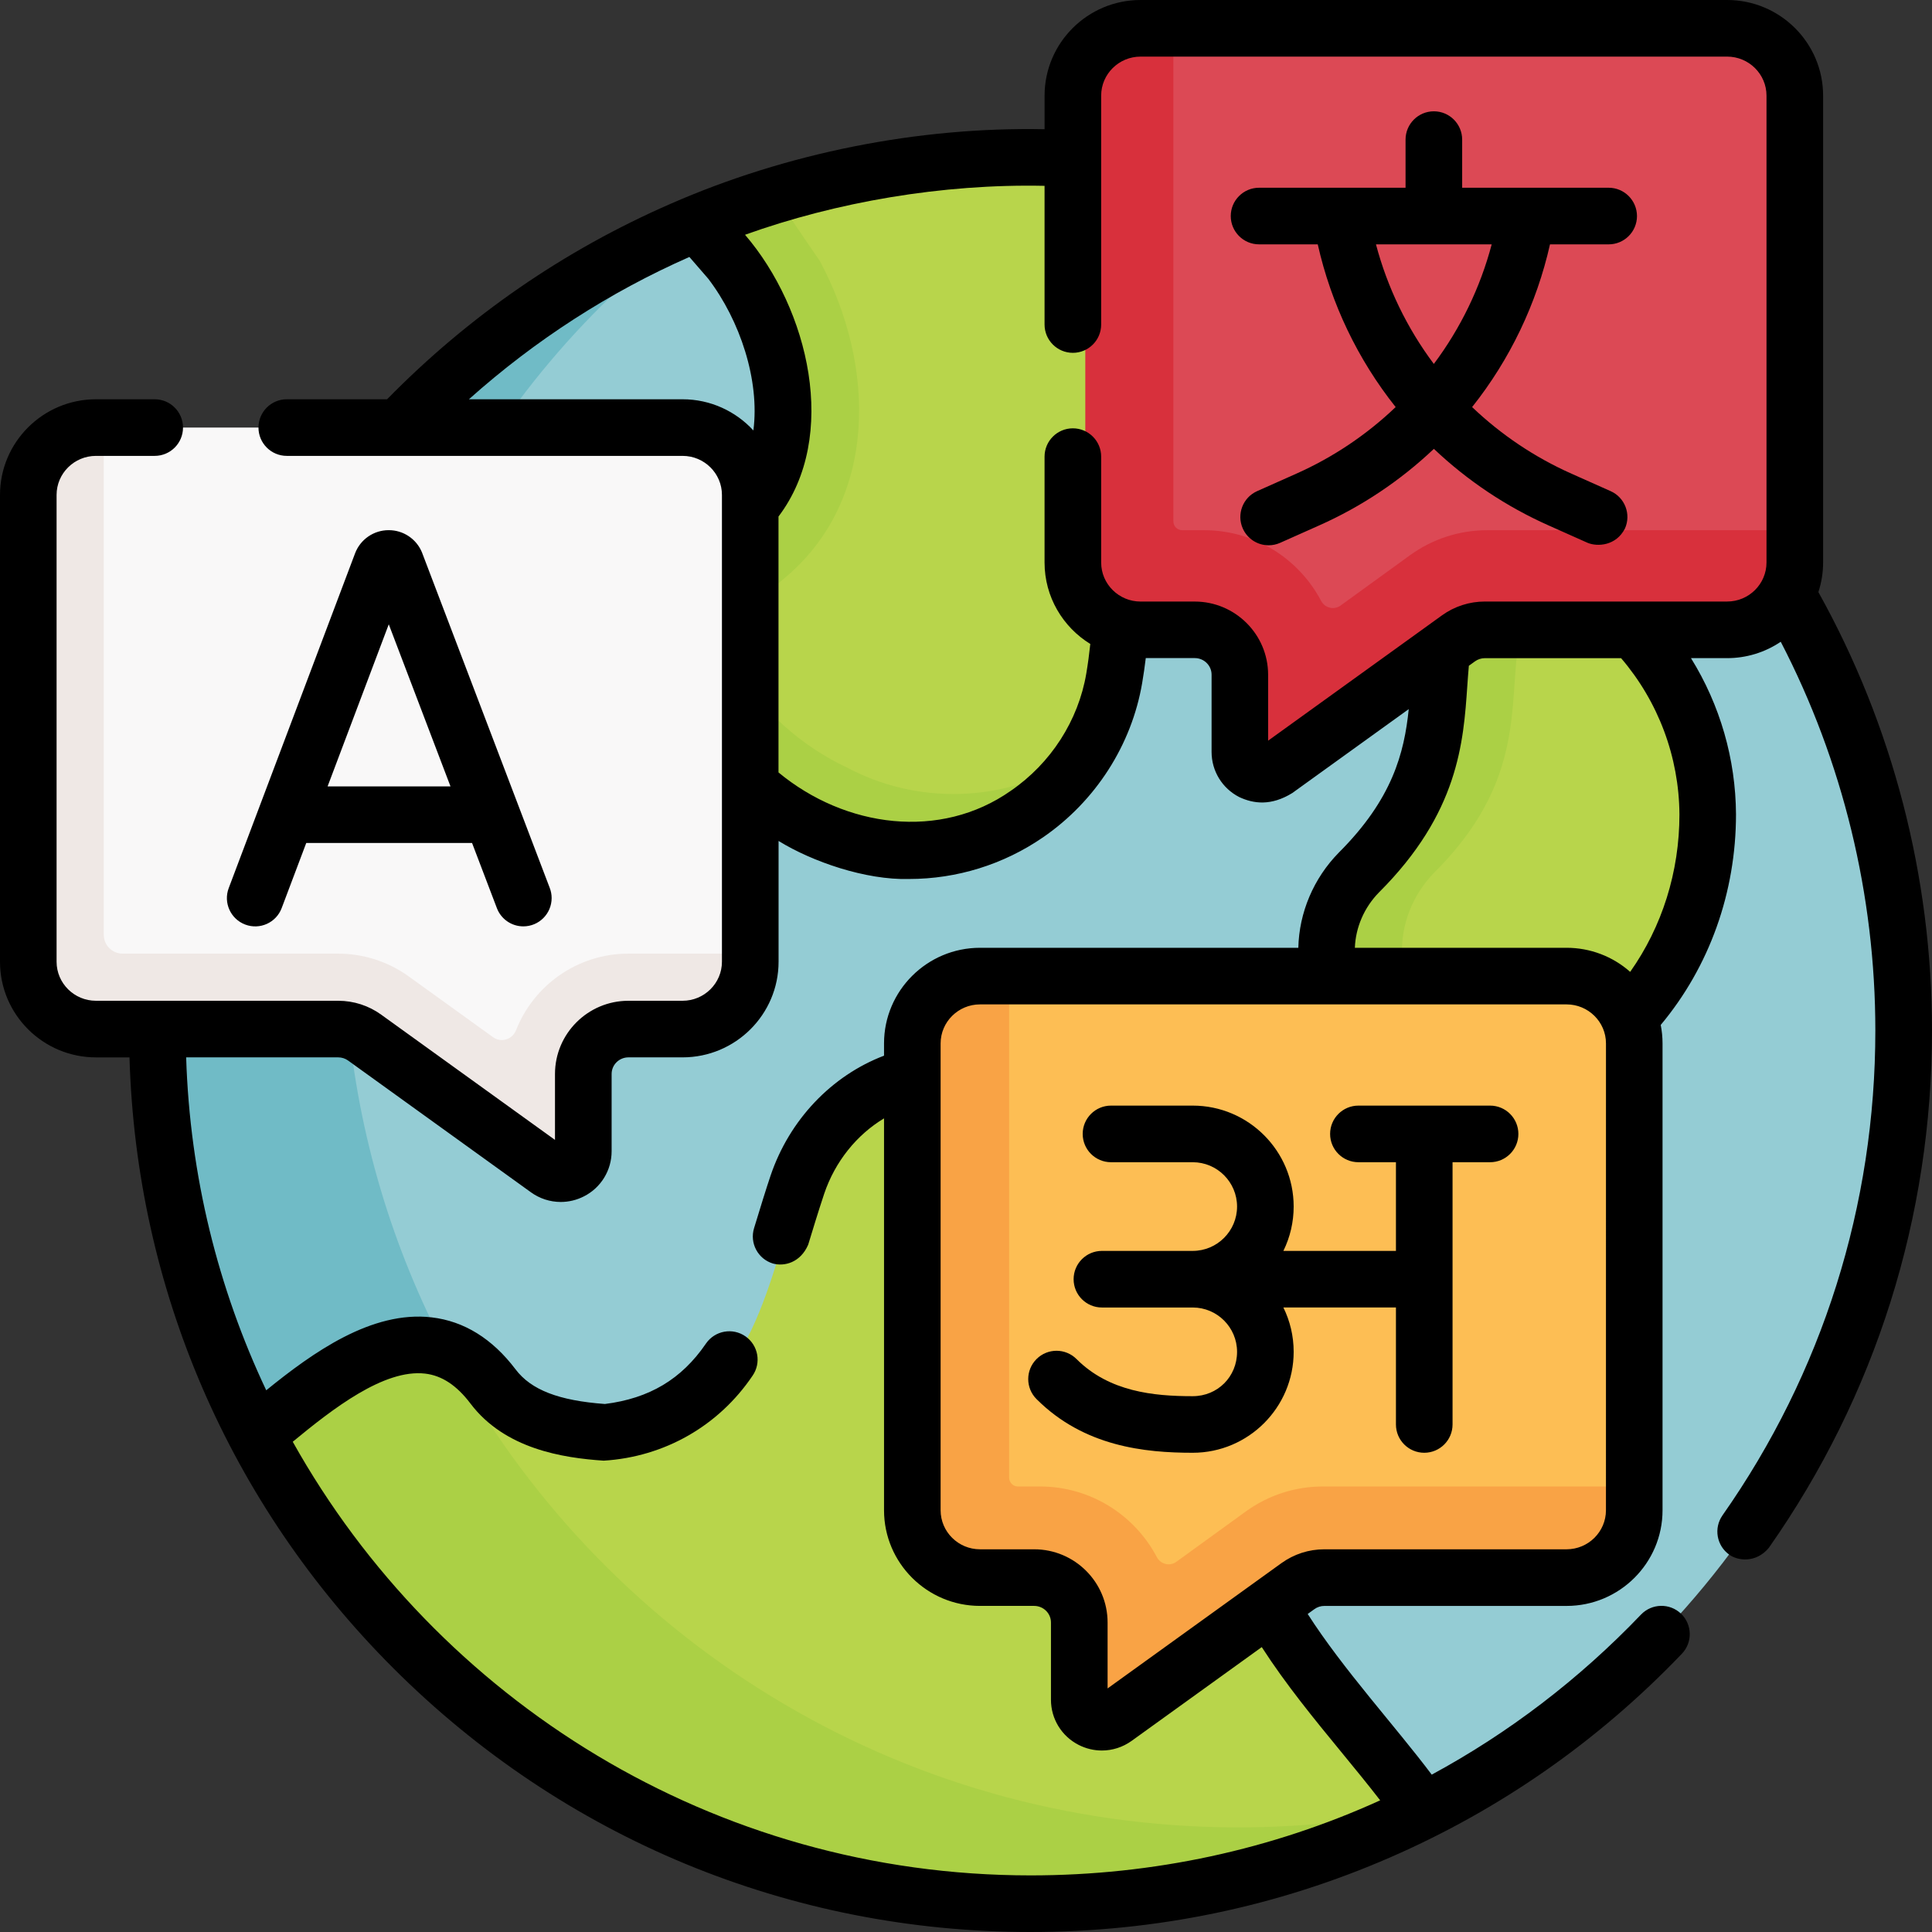 <?xml version="1.0" encoding="utf-8"?>
<!-- Generator: Adobe Illustrator 27.7.0, SVG Export Plug-In . SVG Version: 6.00 Build 0)  -->
<!DOCTYPE svg PUBLIC "-//W3C//DTD SVG 1.1//EN" "http://www.w3.org/Graphics/SVG/1.1/DTD/svg11.dtd">
<svg version="1.1" id="Layer_1" xmlns:x="http://ns.adobe.com/Extensibility/1.0/" xmlns:i="http://ns.adobe.com/AdobeIllustrator/10.0/" xmlns:graph="http://ns.adobe.com/Graphs/1.0/"
	 xmlns="http://www.w3.org/2000/svg" xmlns:xlink="http://www.w3.org/1999/xlink" x="0px" y="0px" width="80px" height="80px"
	 viewBox="0 0 80 80" style="enable-background:new 0 0 80 80;" xml:space="preserve">
<rect x="0" y="0" width="80" height="80" fill="#333333" stroke="none"/>
<style type="text/css">
	.st0{fill:#94CCD4;}
	.st1{fill:#B8D54B;}
	.st2{fill:#ABD045;}
	.st3{fill:#DC4955;}
	.st4{fill:#D8303C;}
	.st5{fill:#70BBC6;}
	.st6{fill:#FDBE54;}
	.st7{fill:#F9A345;}
	.st8{fill:#F9F8F8;}
	.st9{fill:#EFE8E5;}
</style>
<g>
	<path class="st0" d="M78.828,42.672c0-11.088-4.991-21.01-12.849-27.642c-6.294-5.312-23.975-5.921-23.975-5.921L29.19,9.183
		c-0.095,0.04-0.21,0.012-0.305,0.053c-12.56,5.45-20.71,18.364-20.71,33.376c0,19.968,14.888,33.556,34.856,33.556
		c6.003,0,11.306,1.196,16.289-1.393C70.911,68.753,78.828,56.637,78.828,42.672z"/>
	<path class="st1" d="M65.98,15.03c-3.677,2.405-7.623,4.791-9.103,5.114c-4.061,1.188-9.347-1.328-10.433,4.661
		c-0.031,1.156-0.133,2.255-0.306,3.28c-0.194,1.144-0.619,2.22-1.236,3.177c-0.617,0.956-2.26,1.235-3.216,1.892
		c-2.633,1.809-4.772,1.918-7.606,0.441c-0.072-0.038-0.145-0.077-0.219-0.116c-4.722-2.314-7.496-7.636-2.6-11.525
		c3.217-2.656,2.731-7.342,0.482-10.27l-1.353-1.566c1.05-0.434,0.623-1.7,1.72-2.035c3.341-1.019,6.888-1.568,10.562-1.568
		C51.553,6.516,59.686,9.717,65.98,15.03L65.98,15.03z M70.713,33.722c-0.02-2.985-1.225-5.841-3.351-7.938
		c-1.813-2.075-2.44-3.311-4.933-1.02c-2.362,2.938-0.032,6.585-5.053,11.596c-0.889,0.905-1.388,2.144-1.338,3.414
		c-0.002,0-0.001-0.224-0.003-0.225c0.18,3.146,2.329,5.682,5.392,5.682C65.363,45.232,70.713,40.613,70.713,33.722L70.713,33.722z"
		/>
	<path class="st2" d="M59.394,36.127c-0.889,0.906-1.389,2.145-1.339,3.416c-0.002-0.002-0.002-0.003-0.003-0.003
		c0.15,2.605,2.408,4.797,4.919,5.475c-0.527,0.144-1.045,0.217-1.542,0.217c-3.062,0-6.32-2.545-6.502-5.692
		c0.002,0,0.002,0.002,0.003,0.003c-0.05-1.27,0.45-2.509,1.339-3.416c5.02-5.009,2.111-8.923,4.473-11.861
		c1.423-1.309,2.791-1.303,4.038-0.67c-0.302,0.167-0.605,0.387-0.913,0.67C61.505,27.203,64.414,31.117,59.394,36.127
		L59.394,36.127z"/>
	<path class="st3" d="M74.11,3.906v18.048l-1.15,1.092c0,1.51-1.717,1.738-3.227,1.738l-8.255-0.062
		c-0.384,0-0.758,0.121-1.069,0.347l-6.812,4.73c-0.603,0.437-1.446,0.006-1.446-0.738l0.639-2.275c0-1.007-0.816-1.823-1.823-1.823
		H48.78c-1.51,0-2.735-1.224-2.735-2.735l-0.33-16.931c0-1.51,0.6-3.103,2.11-3.103l0.762-1.022h22.788
		C72.886,1.172,74.11,2.396,74.11,3.906z"/>
	<path class="st4" d="M74.11,21.954v0.912c0,1.51-1.224,2.735-2.735,2.735h-9.786c-0.385,0-0.758,0.122-1.068,0.346l-7.389,5.35
		c-0.602,0.438-1.446,0.007-1.446-0.738v-3.136c0-1.007-0.816-1.823-1.823-1.823h-2.188c-1.51,0-2.735-1.224-2.735-2.735V3.906
		c0-1.51,1.224-2.735,2.735-2.735h0.912V21.59c0,0.201,0.163,0.365,0.365,0.365l0,0h0.912c2.098,0,3.924,1.187,4.84,2.926
		c0.156,0.296,0.535,0.39,0.807,0.193l2.87-2.08c0.932-0.678,2.056-1.042,3.208-1.039H74.11z"/>
	<path class="st5" d="M51.266,75.669c-20.447,0-37.023-16.528-37.023-36.916c0-12.142,5.567-22.788,14.643-29.516
		c-13.13,5.42-22.37,18.348-22.37,33.435c0,6.148,1.534,11.938,4.241,17.007c0,0,8.592,6.805,12.937,10.002
		c5.993,4.411,17.639,7.256,17.639,7.256s12.958,0.44,17.927-2.132C56.634,75.381,53.954,75.67,51.266,75.669L51.266,75.669z"/>
	<path class="st1" d="M59.318,74.772c-2.905-4.047-8.249-8.508-8.019-13.881c0.078-1.832-0.163-3.67-0.767-5.402
		c-0.01-0.023-0.017-0.046-0.025-0.069c-0.305-0.858-0.763-1.652-1.334-2.36c-1.575-1.956-4.935-7.06-6.578-7.776
		c-3.137-1.94-7.385-0.495-9.063,2.691c-1.457,3.685-1.859,8.735-5.665,10.723c-2.275,1.234-5.554,0.957-7.285-1.086
		c-3.003-3.9-7.207-0.129-9.823,2.065c1.04,1.942,5.282,3.366,6.654,5.089c5.692,7.15,10.758,9.906,19.099,11.403
		c7.758,1.408,15.719,2.283,22.72-1.354C59.262,74.8,59.29,74.787,59.318,74.772z"/>
	<path class="st2" d="M59.245,74.808c-6.216,3.234-13.393,4.553-20.356,3.822v-0.002c-11.769-1.151-22.63-8.492-28.128-18.952
		c2.069-1.736,5.133-4.459,7.809-3.589c6.227,11.652,18.533,19.581,32.695,19.581C54.006,75.669,56.675,75.372,59.245,74.808
		L59.245,74.808z"/>
	<path class="st6" d="M67.309,43.504v18.048l-1.15,1.092c0,1.51-1.717,1.738-3.227,1.738l-8.255-0.062
		c-0.384,0-0.758,0.121-1.069,0.347l-6.812,4.73c-0.603,0.437-1.446,0.006-1.446-0.738l0.639-2.275c0-1.007-0.816-1.823-1.823-1.823
		h-2.188c-1.51,0-2.735-1.224-2.735-2.735l-0.33-16.931c0-1.51,0.6-3.103,2.11-3.103l0.762-1.022h22.788
		C66.084,40.77,67.309,41.994,67.309,43.504L67.309,43.504z"/>
	<path class="st7" d="M67.309,61.552v0.912c0,1.51-1.224,2.735-2.735,2.735h-9.786c-0.385,0-0.758,0.122-1.068,0.346l-7.389,5.35
		c-0.602,0.437-1.446,0.007-1.446-0.738v-3.136c0-1.007-0.816-1.823-1.823-1.823h-2.188c-1.51,0-2.735-1.224-2.735-2.735V43.504
		c0-1.51,1.224-2.735,2.735-2.735h0.912v20.418c0,0.201,0.163,0.365,0.365,0.365c0,0,0,0,0,0h0.912c2.098,0,3.924,1.187,4.84,2.926
		c0.156,0.296,0.535,0.39,0.807,0.193l2.87-2.08c0.932-0.678,2.056-1.042,3.208-1.039H67.309z"/>
	<path class="st2" d="M32.447,23.972l-0.045,0.038c-0.603,0.48-2.697,2.397-4.181,4.041c-0.597-2.255-0.078-4.648,2.238-6.488
		c3.217-2.656,2.03-7.831-0.219-10.759l-1.354-1.566c1.056-0.436,2.132-0.822,3.224-1.154c0.972,1.477,1.836,2.72,1.836,2.72
		C36.275,15.142,36.38,20.727,32.447,23.972z"/>
	<path class="st2" d="M45.033,31.048c-0.042,0.072-0.086,0.142-0.131,0.212c-0.623,0.965-1.432,1.797-2.38,2.447
		c-2.633,1.809-6.047,2.013-8.881,0.536c-0.072-0.038-0.145-0.077-0.219-0.116c-4.444-2.178-7.483-7.939-3.747-11.852
		c-1.189,3.591,1.619,7.736,5.398,9.508c0.077,0.039,0.153,0.078,0.228,0.116c2.963,1.477,6.531,1.273,9.283-0.536
		C44.738,31.264,44.888,31.159,45.033,31.048L45.033,31.048z"/>
	<g>
		<path class="st0" d="M38.494,78.585l0.03,0.003L38.494,78.585z M27.287,75.396c0.035,0.017,0.071,0.033,0.107,0.05
			C27.358,75.429,27.322,75.413,27.287,75.396z M59.259,74.805c-0.645,0.334-1.3,0.648-1.967,0.942
			c0.656-0.291,1.303-0.602,1.941-0.933c0.005-0.002,0.008-0.005,0.012-0.006C59.25,74.806,59.255,74.806,59.259,74.805z"/>
	</g>
	<path class="st8" d="M2.43,22.578L2.66,38.303c0,1.54,1.255,2.788,2.803,2.788l8.798,0.287c0.393,0,0.777,0.124,1.096,0.353
		l6.004,5.076c0.618,0.445,1.482,0.006,1.482-0.753l0.379-2.454c0-1.027,0.836-1.859,1.868-1.859l2.904-0.011
		c1.548,0,3.072-0.367,3.072-1.907V20.493c0-1.54-1.255-2.788-2.803-2.788H3.974C2.427,17.705,2.43,21.039,2.43,22.578z"/>
	<path class="st9" d="M31.066,39.487v0.338c0,1.539-1.255,2.787-2.803,2.787H26.02c-1.031,0-1.867,0.833-1.867,1.859v3.198
		c0,0.758-0.866,1.197-1.483,0.752l-7.57-5.456c-0.319-0.23-0.703-0.353-1.097-0.353H3.975c-1.548,0-2.803-1.248-2.803-2.787V20.494
		c0-1.541,1.255-2.789,2.803-2.789h0.322v21.002c0,0.431,0.35,0.781,0.781,0.781h8.925c1.05,0,2.073,0.331,2.923,0.944l3.492,2.517
		c0.334,0.241,0.8,0.094,0.95-0.289c0.728-1.855,2.539-3.172,4.652-3.172H31.066z"/>
	<path d="M75.295,24.517c0.13-0.396,0.196-0.809,0.196-1.226V3.96c0-2.184-1.783-3.96-3.974-3.96H47.228
		c-2.191,0-3.974,1.776-3.974,3.96v1.391c-5.24-0.105-10.685,0.982-15.5,3.094c-4.408,1.924-8.35,4.645-11.726,8.088h-4.153
		c-0.647,0-1.172,0.525-1.172,1.172c0,0.647,0.525,1.172,1.172,1.172h16.388c0.899,0,1.631,0.725,1.631,1.616v19.331
		c0,0.891-0.732,1.616-1.631,1.616h-2.242c-1.676,0-3.04,1.36-3.04,3.031v2.73l-7.196-5.186c-0.518-0.375-1.142-0.576-1.781-0.575
		H3.974c-0.899,0-1.631-0.725-1.631-1.616V20.493c0-0.891,0.732-1.616,1.631-1.616h2.432c0.647,0,1.172-0.525,1.172-1.172
		c0-0.647-0.525-1.172-1.172-1.172H3.974C1.783,16.533,0,18.31,0,20.493v19.331c0,2.184,1.783,3.96,3.974,3.96h1.388
		C5.64,53.338,9.49,62.28,16.277,69.067C23.328,76.117,32.701,80,42.672,80c5.184,0,10.202-1.043,14.915-3.099
		c4.552-1.986,8.609-4.821,12.057-8.424c0.447-0.468,0.431-1.209-0.036-1.657c-0.468-0.447-1.209-0.431-1.657,0.036
		c-2.575,2.691-5.496,4.912-8.666,6.628c-1.489-1.982-3.675-4.367-5.136-6.653l0.279-0.201c0.119-0.086,0.263-0.133,0.411-0.132
		h10.029c2.191,0,3.974-1.776,3.974-3.96V43.206c0-0.262-0.026-0.517-0.075-0.765c2.014-2.411,3.117-5.484,3.117-8.727
		c-0.014-2.285-0.659-4.521-1.864-6.462h1.495c0.792,0.001,1.566-0.235,2.222-0.678c2.567,4.949,3.917,10.481,3.917,16.099
		c0,7.234-2.188,14.175-6.329,20.074c-0.372,0.53-0.244,1.26,0.286,1.632c0,0,0,0,0,0c0.35,0.251,1.102,0.352,1.632-0.286
		C77.664,57.798,80,50.39,80,42.672C80,36.307,78.375,30.043,75.295,24.517L75.295,24.517z M28.263,16.533h-8.846
		c2.752-2.459,5.827-4.436,9.129-5.893l0.783,0.904c1.315,1.727,2.136,4.205,1.867,6.28C30.469,17.032,29.423,16.533,28.263,16.533z
		 M55.556,72.567c0.56,0.683,1.099,1.34,1.594,1.981c-4.48,2.037-9.386,3.108-14.478,3.108c-13.113,0-24.561-7.253-30.55-17.956
		c1.652-1.363,3.78-3.019,5.481-2.822c0.694,0.081,1.308,0.486,1.878,1.24c1.426,1.885,3.832,2.252,5.518,2.365
		c2.517-0.156,4.76-1.441,6.161-3.515c0.37-0.531,0.24-1.261-0.291-1.632s-1.261-0.24-1.632,0.291
		c-0.003,0.005-0.007,0.01-0.01,0.015c-1.007,1.468-2.337,2.263-4.179,2.494c-1.913-0.14-3.056-0.584-3.698-1.432
		c-0.963-1.273-2.133-1.998-3.477-2.155c-2.482-0.288-4.923,1.456-6.849,3.02c-1.988-4.206-3.162-8.87-3.316-13.786h6.296
		c0.149,0,0.291,0.046,0.411,0.132l7.571,5.456c0.358,0.259,0.789,0.399,1.232,0.4c0.328,0,0.658-0.077,0.963-0.233
		c0.704-0.357,1.146-1.08,1.145-1.87v-3.198c0-0.379,0.312-0.687,0.697-0.687h2.242c2.191,0,3.974-1.777,3.974-3.96v-5.001
		c1.395,0.86,3.604,1.624,5.403,1.575c1.981,0,3.914-0.601,5.546-1.724c2.174-1.493,3.671-3.824,4.107-6.394
		c0.057-0.334,0.106-0.677,0.149-1.029h2.029c0.384,0,0.696,0.308,0.696,0.687v3.198c0,0.792,0.439,1.508,1.145,1.87
		c0.596,0.279,1.321,0.373,2.195-0.166l4.824-3.476c-0.186,1.815-0.675,3.724-2.897,5.943c-1.044,1.063-1.643,2.482-1.675,3.94
		H40.58c-2.191,0-3.974,1.777-3.974,3.96v0.507c-2.176,0.829-3.918,2.66-4.698,4.966c-0.17,0.503-0.437,1.359-0.684,2.177
		c-0.189,0.619,0.159,1.274,0.778,1.463c0.472,0.132,1.14-0.031,1.463-0.778c0.166-0.543,0.394-1.301,0.663-2.111
		c0.451-1.333,1.344-2.439,2.478-3.121v16.228c0,2.184,1.783,3.96,3.974,3.96h2.242c0.384,0,0.696,0.308,0.696,0.687v3.198
		c0,0.792,0.439,1.508,1.145,1.87c0.305,0.156,0.635,0.233,0.963,0.233c0.434,0,0.864-0.135,1.232-0.399l5.389-3.883
		C53.235,69.736,54.41,71.172,55.556,72.567L55.556,72.567z M66.499,62.537c0,0.891-0.732,1.616-1.631,1.616H54.84
		c-0.644,0-1.26,0.199-1.781,0.575l-7.196,5.186v-2.73c0-1.671-1.364-3.031-3.04-3.031H40.58c-0.899,0-1.631-0.725-1.631-1.616
		V43.206c0-0.891,0.732-1.616,1.631-1.616h14.474l0.004,0l0.005,0h9.806c0.899,0,1.631,0.725,1.631,1.616L66.499,62.537
		L66.499,62.537z M69.542,33.722c0,2.381-0.718,4.65-2.04,6.521c-0.726-0.643-1.663-0.998-2.633-0.997h-8.767
		c0.031-0.846,0.388-1.671,0.994-2.289c3.3-3.294,3.501-6.212,3.662-8.557c0.02-0.288,0.04-0.565,0.064-0.832l0.254-0.183
		c0.12-0.086,0.263-0.133,0.411-0.132h5.639C68.67,29.058,69.525,31.342,69.542,33.722L69.542,33.722z M71.517,24.908H61.487
		c-0.639-0.001-1.263,0.2-1.781,0.575l-0.7,0.505l-0.008,0.006l-6.488,4.676v-2.73c0-1.671-1.364-3.031-3.04-3.031h-2.242
		c-0.899,0-1.631-0.725-1.631-1.616v-4.385c0-0.647-0.525-1.172-1.172-1.172c-0.647,0-1.172,0.525-1.172,1.172v4.385
		c0,1.424,0.759,2.675,1.894,3.372c-0.043,0.41-0.098,0.818-0.166,1.224c-0.33,1.949-1.469,3.718-3.123,4.854
		c-2.918,2.054-6.85,1.535-9.622-0.758V21.388c2.514-3.316,1.256-8.591-1.386-11.667c3.772-1.353,8.155-2.116,12.403-2.026v5.743
		c0,0.647,0.525,1.172,1.172,1.172s1.172-0.525,1.172-1.172V3.96c0-0.891,0.732-1.616,1.631-1.616h24.288
		c0.899,0,1.631,0.725,1.631,1.616v19.331C73.147,24.183,72.416,24.908,71.517,24.908L71.517,24.908z"/>
	<path d="M66.611,7.774h-6.066V5.781c0-0.647-0.525-1.172-1.172-1.172c-0.647,0-1.172,0.525-1.172,1.172v1.993h-6.066
		c-0.647,0-1.172,0.525-1.172,1.172c0,0.647,0.525,1.172,1.172,1.172h2.43c0.554,2.46,1.657,4.764,3.226,6.738
		c-1.205,1.15-2.599,2.084-4.121,2.761l-1.615,0.72c-0.591,0.263-0.857,0.956-0.594,1.547c0.188,0.423,0.608,0.696,1.072,0.695
		c0.159,0,0.321-0.033,0.476-0.102l1.615-0.72c1.752-0.779,3.358-1.852,4.75-3.171c1.392,1.319,2.998,2.391,4.75,3.171l1.615,0.72
		c0.412,0.171,1.184,0.123,1.547-0.593c0.263-0.591-0.002-1.284-0.593-1.547l-1.615-0.72c-1.522-0.677-2.916-1.611-4.121-2.761
		c1.569-1.974,2.671-4.278,3.225-6.738h2.43c0.647,0,1.172-0.525,1.172-1.172C67.782,8.299,67.258,7.774,66.611,7.774z
		 M59.372,15.07c-1.109-1.481-1.923-3.163-2.396-4.952h4.792C61.295,11.907,60.482,13.588,59.372,15.07L59.372,15.07z
		 M10.154,38.284c0.606,0.229,1.282-0.077,1.51-0.683c0,0,0,0,0,0l1.017-2.695h6.866l1.028,2.698
		c0.173,0.455,0.609,0.755,1.095,0.755c0.647,0,1.172-0.525,1.172-1.172c0-0.143-0.026-0.284-0.077-0.417l-5.28-13.864l-0.01-0.027
		c-0.228-0.561-0.773-0.927-1.378-0.926h-0.002c-0.617-0.001-1.171,0.379-1.391,0.956L9.471,36.774
		C9.242,37.379,9.548,38.055,10.154,38.284C10.153,38.284,10.154,38.284,10.154,38.284z M16.098,25.851l2.556,6.712h-5.089
		L16.098,25.851z M61.701,45.781h-5.452c-0.647,0-1.172,0.525-1.172,1.172s0.525,1.172,1.172,1.172h1.554v3.672h-4.661
		c0.281-0.571,0.426-1.199,0.426-1.836c0-2.305-1.875-4.18-4.18-4.18h-3.384c-0.647,0-1.172,0.525-1.172,1.172
		s0.525,1.172,1.172,1.172h3.384c1.012,0,1.836,0.824,1.836,1.836s-0.824,1.836-1.836,1.836h-3.76c-0.647,0-1.172,0.525-1.172,1.172
		s0.525,1.172,1.172,1.172h3.76c1.012,0,1.836,0.824,1.836,1.836c0,1.03-0.806,1.836-1.836,1.836c-1.619,0-3.457-0.182-4.811-1.537
		c-0.458-0.458-1.2-0.458-1.657,0c-0.458,0.458-0.458,1.2,0,1.657c1.97,1.97,4.492,2.223,6.468,2.223c2.305,0,4.18-1.875,4.18-4.18
		c0-0.658-0.153-1.281-0.426-1.836h4.661v4.844c0,0.647,0.525,1.172,1.172,1.172c0.647,0,1.172-0.525,1.172-1.172V48.125h1.554
		c0.647,0,1.172-0.525,1.172-1.172C62.873,46.306,62.348,45.781,61.701,45.781L61.701,45.781z"/>
</g>
</svg>
